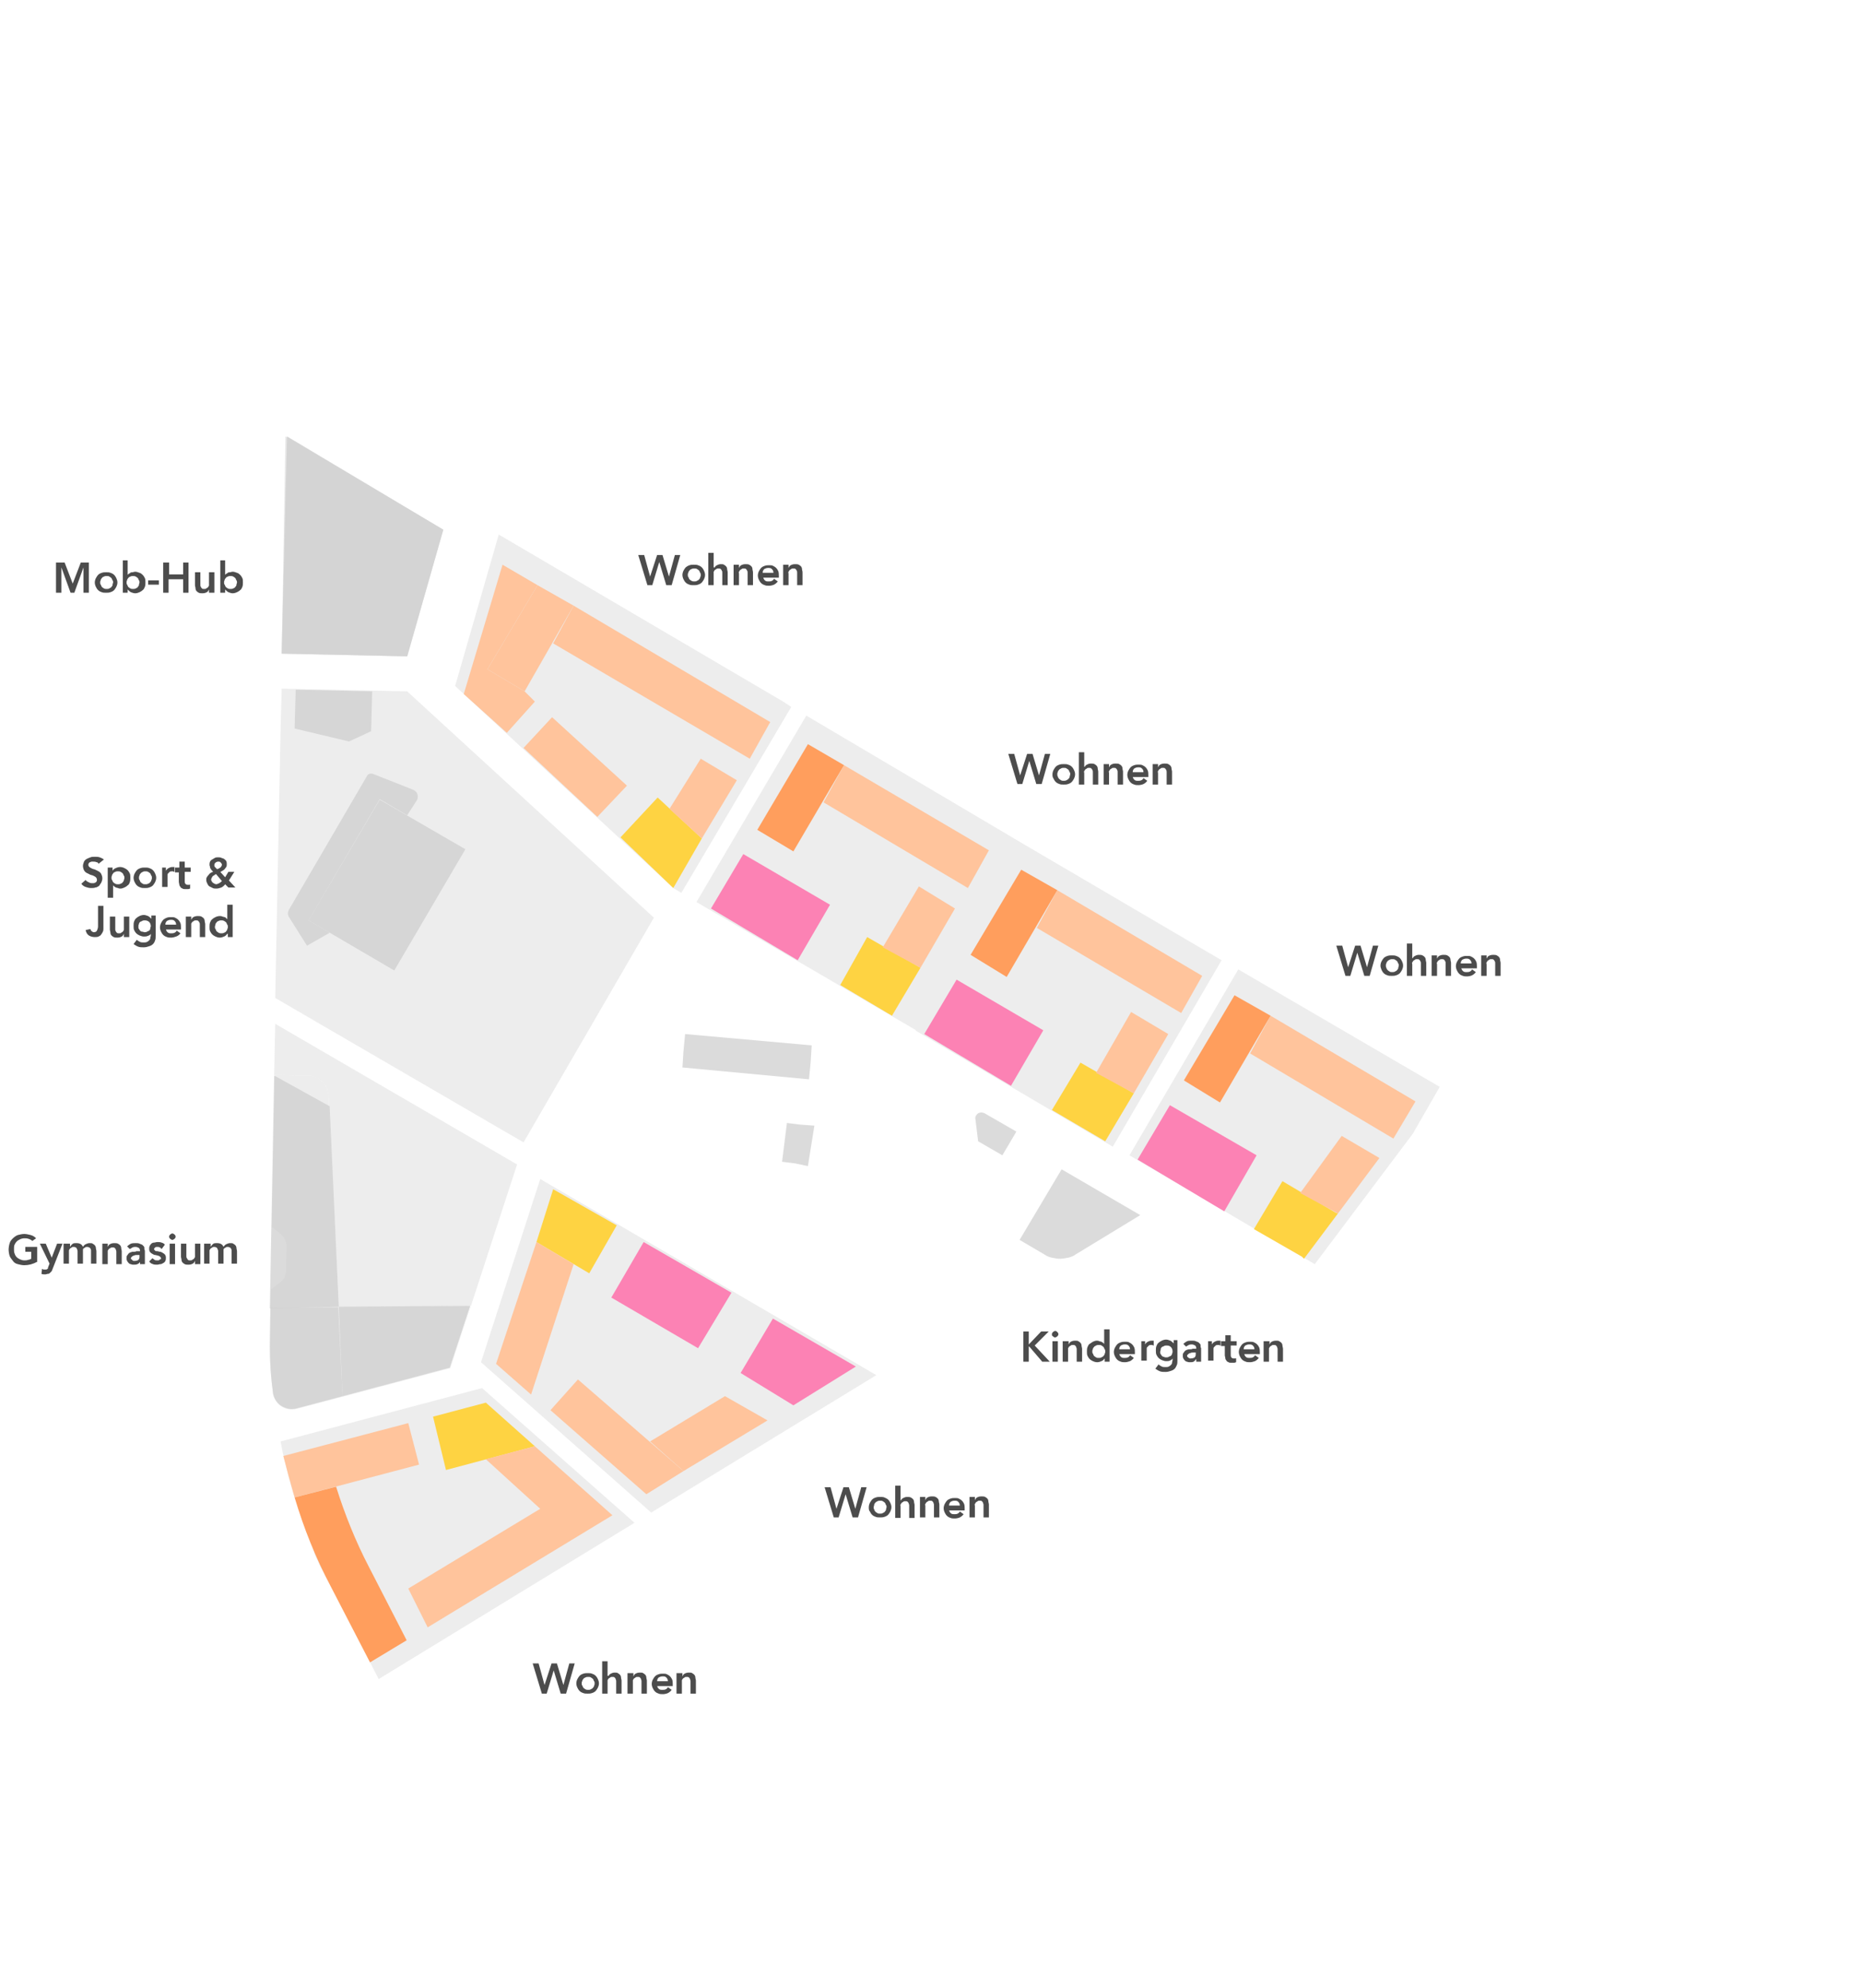 <?xml version="1.0" encoding="UTF-8"?> <!-- Generator: Adobe Illustrator 22.0.1, SVG Export Plug-In . SVG Version: 6.00 Build 0) --> <svg xmlns="http://www.w3.org/2000/svg" xmlns:xlink="http://www.w3.org/1999/xlink" version="1.1" id="D6_Baufelder" x="0px" y="0px" viewBox="0 0 345.7 368.9" xml:space="preserve"> <g> <g> <polyline opacity="0.7" fill-rule="evenodd" clip-rule="evenodd" fill="#E6E6E6" points="244.1,234.6 209.7,214.4 229.9,179.9 267.3,201.7 262.3,210.4 244.1,234.6 "></polyline> <polyline opacity="0.7" fill-rule="evenodd" clip-rule="evenodd" fill="#E6E6E6" points="126.5,165.7 146.9,131.2 145.4,130.2 92.6,99.2 84.5,127.3 125,164.8 126.5,165.7 "></polyline> <polyline opacity="0.7" fill-rule="evenodd" clip-rule="evenodd" fill="#E6E6E6" points="226.8,178.2 206.6,212.8 169.9,191.2 170.1,191.2 129.3,167.4 149.7,132.8 190.3,156.8 226.8,178.2 "></polyline> <polyline opacity="0.7" fill-rule="evenodd" clip-rule="evenodd" fill="#E6E6E6" points="70.3,311.6 117.8,282.6 89.5,257.6 52.1,267.5 52.5,269.6 53,271.6 53.5,273.7 54,275.6 54.7,277.8 55.4,279.7 56.1,282.1 56.9,284.3 57.8,286.4 58.5,288.6 59.5,290.8 60.7,292.9 61.7,294.8 70.3,311.6 "></polyline> <polyline opacity="0.7" fill-rule="evenodd" clip-rule="evenodd" fill="#E6E6E6" points="100.3,218.8 89.3,252.8 120.9,280.7 162.7,255.2 100.3,218.8 "></polyline> <path opacity="0.7" fill-rule="evenodd" clip-rule="evenodd" fill="#E6E6E6" d="M61,203.4l1.9,39.2l24.5-0.3l-3.7,11.5l-0.4,0.1 l0.4-0.1l12.3-37.7L51.1,190l-0.2,9.5l6.1,0.1C59.2,199.6,60.9,201.3,61,203.4"></path> <polyline fill-rule="evenodd" clip-rule="evenodd" fill="#E6E6E6" points="52.3,121.3 75.6,121.8 82.3,98.3 53,81 52.3,121.3 "></polyline> <polyline fill-rule="evenodd" clip-rule="evenodd" fill="#FED342" points="242.1,233.6 241.7,233.2 232.8,228.1 238.1,219.2 247.9,225 248.4,225.2 242.1,233.6 "></polyline> <polyline fill-rule="evenodd" clip-rule="evenodd" fill="#FFC49C" points="156.7,142 183.6,157.8 179.7,164.8 152.9,148.9 156.7,142 "></polyline> <polyline fill-rule="evenodd" clip-rule="evenodd" fill="#FED342" points="161,173.9 170.9,179.6 165.6,188.5 156,182.8 161,173.9 "></polyline> <polyline fill-rule="evenodd" clip-rule="evenodd" fill="#FFC49C" points="170.9,179.6 163.9,175.8 170.6,164.5 177.3,168.6 170.9,179.6 "></polyline> <polyline fill-rule="evenodd" clip-rule="evenodd" fill="#FF9E5D" points="147.3,158 140.6,154 150,138.1 156.7,142 147.3,158 "></polyline> <polyline fill-rule="evenodd" clip-rule="evenodd" fill="#FFC49C" points="196.3,165.2 223.2,181.1 219.3,188 192.5,172.2 196.3,165.2 "></polyline> <polyline fill-rule="evenodd" clip-rule="evenodd" fill="#FED342" points="200.6,197.2 210.5,202.9 205.2,211.8 195.3,206 200.6,197.2 "></polyline> <polyline fill-rule="evenodd" clip-rule="evenodd" fill="#FFC49C" points="210.5,202.9 203.5,199.1 210,187.8 216.9,191.9 210.5,202.9 "></polyline> <polyline fill-rule="evenodd" clip-rule="evenodd" fill="#FF9E5D" points="186.9,181.3 180.2,177.2 189.6,161.4 196.3,165.2 186.9,181.3 "></polyline> <polyline fill-rule="evenodd" clip-rule="evenodd" fill="#FFC49C" points="235.9,188.5 262.8,204.4 258.7,211.3 232.1,195.5 235.9,188.5 "></polyline> <polyline fill-rule="evenodd" clip-rule="evenodd" fill="#FF9E5D" points="226.5,204.6 219.8,200.5 229.2,184.7 235.9,188.5 226.5,204.6 "></polyline> <polyline fill-rule="evenodd" clip-rule="evenodd" fill="#FFC49C" points="106.5,112.4 143,134 139.2,140.8 102.7,119.4 106.5,112.4 "></polyline> <polyline fill-rule="evenodd" clip-rule="evenodd" fill="#FED342" points="122.1,148 130.3,155.6 125,164.8 115.2,155.4 122.1,148 "></polyline> <polyline fill-rule="evenodd" clip-rule="evenodd" fill="#FFC49C" points="130.3,155.6 124.3,150.1 130.1,140.8 136.8,144.8 130.3,155.6 "></polyline> <path fill-rule="evenodd" clip-rule="evenodd" fill="#FFC49C" d="M54.7,277.9L54.7,277.9c-0.4-1.3-0.7-2.6-1.1-3.9l-1-3.8 l23.2-6.1l2,7.7L54.7,277.9"></path> <path fill-rule="evenodd" clip-rule="evenodd" fill="#FF9E5D" d="M62.4,275.9l-7.7,2c1.7,5.7,3.9,11.2,6.7,16.5l7.3,14.1l6.8-4.1 l-7-13.6C66,286,64,281,62.4,275.9"></path> <polyline fill-rule="evenodd" clip-rule="evenodd" fill="#FED342" points="80.4,262.9 82.8,272.8 99.3,268.4 90.2,260.3 80.4,262.9 "></polyline> <polyline fill-rule="evenodd" clip-rule="evenodd" fill="#FFC49C" points="99.3,268.4 113.7,281.2 79.4,302 75.8,294.8 100.3,280 90.2,270.8 99.3,268.4 "></polyline> <polyline fill-rule="evenodd" clip-rule="evenodd" fill="#FED342" points="102.7,220.7 114.5,227.4 109.4,236.3 99.6,230.5 102.7,220.7 "></polyline> <polyline fill-rule="evenodd" clip-rule="evenodd" fill="#FFC49C" points="99.6,230.5 106.5,234.6 98.6,258.8 92.1,253.1 99.6,230.5 "></polyline> <polyline fill-rule="evenodd" clip-rule="evenodd" fill="#FFC49C" points="102.2,261.7 107.3,256 126.9,273 120,277.3 102.2,261.7 "></polyline> <polyline fill-rule="evenodd" clip-rule="evenodd" fill="#FFC49C" points="120.7,267.5 134.6,259.1 142.5,263.6 126.9,273 120.7,267.5 "></polyline> <polyline fill-rule="evenodd" clip-rule="evenodd" fill="#FC82B4" points="143.5,244.7 137.5,254.8 147.3,260.8 158.9,253.6 143.5,244.7 "></polyline> <polyline fill-rule="evenodd" clip-rule="evenodd" fill="#FFC49C" points="86.1,128.8 94.1,136 99.3,130.2 97.4,128.3 90.5,124.2 99.8,108.6 93.3,104.8 86.1,128.8 "></polyline> <polyline fill-rule="evenodd" clip-rule="evenodd" fill="#FFC49C" points="90.5,124.2 99.8,108.6 106.5,112.4 97.4,128.3 90.5,124.2 "></polyline> <polyline opacity="0.7" fill-rule="evenodd" clip-rule="evenodd" fill="#CCCCCC" points="127.2,191.9 126.9,195 126.7,198.1 150.2,200.3 150.5,197.2 150.7,194 127.2,191.9 "></polyline> <polyline opacity="0.7" fill-rule="evenodd" clip-rule="evenodd" fill="#CCCCCC" points="146.1,208.4 145.2,215.6 147.6,215.9 150,216.4 151.2,208.9 148.5,208.7 146.1,208.4 "></polyline> <path opacity="0.7" fill-rule="evenodd" clip-rule="evenodd" fill="#CCCCCC" d="M197.1,217l14.6,8.5l-12,7.3 c-0.4,0.3-0.9,0.5-1.4,0.6c-0.5,0.1-1,0.2-1.5,0.2c-0.5,0-1-0.1-1.5-0.2c-0.5-0.1-1-0.3-1.4-0.6l-4.6-2.7L197.1,217"></path> <path opacity="0.7" fill-rule="evenodd" clip-rule="evenodd" fill="#CCCCCC" d="M181.6,211.8l-0.5-4.1c-0.1-0.4,0.1-0.8,0.5-1.1 c0.4-0.2,0.8-0.2,1.2,0l5.9,3.4l-2.6,4.4L181.6,211.8"></path> <polyline opacity="0.7" fill-rule="evenodd" clip-rule="evenodd" fill="#E6E6E6" points="52.3,121.3 53.3,81 82.3,98.3 75.6,121.8 52.3,121.3 "></polyline> <polyline fill-rule="evenodd" clip-rule="evenodd" fill="#FFC49C" points="241.4,221.4 249.1,210.8 256.1,214.9 248.4,225.2 241.4,221.4 "></polyline> <polyline fill-rule="evenodd" clip-rule="evenodd" fill="#FC82B4" points="132,168.6 148.1,178.2 154.1,167.9 138,158.5 132,168.6 "></polyline> <polyline fill-rule="evenodd" clip-rule="evenodd" fill="#FC82B4" points="171.6,191.9 187.7,201.5 193.7,191.2 177.6,181.8 171.6,191.9 "></polyline> <polyline fill-rule="evenodd" clip-rule="evenodd" fill="#FC82B4" points="211.2,215.2 227.3,224.8 233.3,214.4 217.2,205.1 211.2,215.2 "></polyline> <polyline fill-rule="evenodd" clip-rule="evenodd" fill="#FFC49C" points="97.2,138.8 110.9,151.6 116.4,145.8 102.5,133.1 97.2,138.8 "></polyline> <polyline fill-rule="evenodd" clip-rule="evenodd" fill="#FC82B4" points="113.5,240.8 129.6,250.2 135.8,239.9 119.5,230.5 113.5,240.8 "></polyline> <path opacity="0.7" fill-rule="evenodd" clip-rule="evenodd" fill="#E6E6E6" d="M87.3,242.4l-3.7,11.5l-20,5.3l-8.3,2.2 c-1,0.3-2,0.2-2.9-0.3c-0.9-0.5-1.5-1.4-1.7-2.4c-0.4-2.9-0.6-5.8-0.6-8.7l0.1-7.2l0.1-3.5l1.7-1.3c0.7-0.5,1.1-1.3,1.1-2.2 l0.1-4.5c0-0.9-0.4-1.7-1.1-2.3l-1.6-1.3l0.5-28.2l6.1,0.1c2.1,0,3.8,1.7,3.9,3.8l1.9,39.2L87.3,242.4"></path> <polyline opacity="0.7" fill-rule="evenodd" clip-rule="evenodd" fill="#E6E6E6" points="97.2,212 51.1,185.2 52.1,135 52.3,127.8 75.6,128.3 121.4,170.3 97.2,212 "></polyline> <polyline opacity="0.7" fill-rule="evenodd" clip-rule="evenodd" fill="#CCCCCC" points="53.3,81 52.3,121.3 75.6,121.8 82.3,98.3 53.3,81 "></polyline> <polyline opacity="0.7" fill-rule="evenodd" clip-rule="evenodd" fill="#CCCCCC" points="70.5,148.4 86.4,157.6 73.2,180.1 57.3,170.8 70.5,148.4 "></polyline> <polyline opacity="0.7" fill-rule="evenodd" clip-rule="evenodd" fill="#CCCCCC" points="50.9,199.6 50.1,242.8 62.9,242.5 61.2,205.3 50.9,199.6 "></polyline> <polyline opacity="0.7" fill-rule="evenodd" clip-rule="evenodd" fill="#CCCCCC" points="87.3,242.3 62.9,242.5 63.6,259.1 83.5,253.8 87.3,242.3 "></polyline> <path opacity="0.7" fill-rule="evenodd" clip-rule="evenodd" fill="#CCCCCC" d="M63.6,259.1l-0.8-16.5l-12.6,0.1l-0.1,7.2 c0,2.9,0.2,5.8,0.6,8.7c0.2,1,0.8,1.9,1.7,2.4c0.9,0.5,1.9,0.6,2.9,0.3L63.6,259.1"></path> <polyline opacity="0.7" fill-rule="evenodd" clip-rule="evenodd" fill="#CCCCCC" points="64.8,137.6 68.9,135.7 69.1,128.3 54.9,128 54.7,135.2 64.8,137.6 "></polyline> <path opacity="0.7" fill-rule="evenodd" clip-rule="evenodd" fill="#CCCCCC" d="M57.3,170.8l13.2-22.5l5.1,3l1.8-2.8 c0.2-0.3,0.2-0.7,0.1-1.1c-0.1-0.4-0.4-0.6-0.7-0.8l-7.6-3c-0.4-0.1-0.8,0-1,0.3l-14.6,25c-0.2,0.4-0.2,0.8,0,1.2l3.4,5.4l4.2-2.4 L57.3,170.8"></path> <g> <path fill="#4C4C4C" d="M118.5,103h1.1l1.1,4h0l1.3-4h1l1.2,4h0l1.1-4h1l-1.6,5.6h-1l-1.3-4.3h0l-1.3,4.3h-0.9L118.5,103z"></path> <path fill="#4C4C4C" d="M126.7,106.7c0-0.3,0.1-0.6,0.2-0.8c0.1-0.2,0.3-0.5,0.4-0.6s0.4-0.3,0.7-0.4c0.3-0.1,0.5-0.1,0.8-0.1 s0.6,0,0.8,0.1c0.3,0.1,0.5,0.2,0.7,0.4s0.3,0.4,0.4,0.6c0.1,0.2,0.2,0.5,0.2,0.8c0,0.3-0.1,0.6-0.2,0.8s-0.3,0.5-0.4,0.6 c-0.2,0.2-0.4,0.3-0.7,0.4c-0.3,0.1-0.5,0.1-0.8,0.1s-0.6,0-0.8-0.1c-0.3-0.1-0.5-0.2-0.7-0.4c-0.2-0.2-0.3-0.4-0.4-0.6 S126.7,107,126.7,106.7z M127.7,106.7c0,0.1,0,0.3,0.1,0.4c0.1,0.1,0.1,0.3,0.2,0.4c0.1,0.1,0.2,0.2,0.4,0.3s0.3,0.1,0.5,0.1 s0.3,0,0.5-0.1c0.1-0.1,0.3-0.1,0.4-0.3c0.1-0.1,0.2-0.2,0.2-0.4c0.1-0.1,0.1-0.3,0.1-0.4c0-0.1,0-0.3-0.1-0.4 c-0.1-0.1-0.1-0.3-0.2-0.4c-0.1-0.1-0.2-0.2-0.4-0.3c-0.1-0.1-0.3-0.1-0.5-0.1s-0.3,0-0.5,0.1s-0.3,0.1-0.4,0.3 c-0.1,0.1-0.2,0.2-0.2,0.4C127.7,106.4,127.7,106.5,127.7,106.7z"></path> <path fill="#4C4C4C" d="M132.7,105.3L132.7,105.3c0.1-0.2,0.2-0.3,0.4-0.4c0.2-0.1,0.4-0.2,0.7-0.2c0.3,0,0.5,0,0.6,0.1 c0.2,0.1,0.3,0.2,0.4,0.3c0.1,0.1,0.2,0.3,0.2,0.5c0,0.2,0.1,0.4,0.1,0.6v2.4h-1v-1.9c0-0.1,0-0.2,0-0.4s0-0.3-0.1-0.4 c0-0.1-0.1-0.2-0.2-0.3s-0.2-0.1-0.4-0.1c-0.2,0-0.3,0-0.4,0.1s-0.2,0.1-0.3,0.2s-0.1,0.2-0.2,0.3c0,0.1,0,0.2,0,0.4v2.1h-1v-6h1 V105.3z"></path> <path fill="#4C4C4C" d="M136.3,104.8h0.9v0.6h0c0.1-0.2,0.2-0.4,0.4-0.5c0.2-0.1,0.4-0.2,0.8-0.2c0.3,0,0.5,0,0.7,0.1 c0.2,0.1,0.3,0.2,0.4,0.3c0.1,0.1,0.2,0.3,0.2,0.5c0,0.2,0.1,0.4,0.1,0.6v2.4h-1v-1.9c0-0.1,0-0.2,0-0.4s0-0.3-0.1-0.4 c0-0.1-0.1-0.2-0.2-0.3s-0.2-0.1-0.4-0.1c-0.2,0-0.3,0-0.4,0.1c-0.1,0.1-0.2,0.1-0.3,0.2c-0.1,0.1-0.1,0.2-0.2,0.3s0,0.2,0,0.4 v2.1h-1V104.8z"></path> <path fill="#4C4C4C" d="M141.7,107c0,0.3,0.1,0.5,0.3,0.7c0.2,0.2,0.4,0.2,0.7,0.2c0.2,0,0.4,0,0.6-0.1c0.2-0.1,0.3-0.2,0.4-0.4 l0.7,0.5c-0.2,0.3-0.5,0.5-0.7,0.6s-0.6,0.2-0.9,0.2c-0.3,0-0.6,0-0.8-0.1c-0.3-0.1-0.5-0.2-0.7-0.4c-0.2-0.2-0.3-0.4-0.4-0.6 c-0.1-0.2-0.2-0.5-0.2-0.8c0-0.3,0.1-0.6,0.2-0.8c0.1-0.2,0.3-0.5,0.4-0.6c0.2-0.2,0.4-0.3,0.7-0.4c0.3-0.1,0.5-0.1,0.8-0.1 c0.3,0,0.5,0,0.7,0.1c0.2,0.1,0.4,0.2,0.6,0.4c0.2,0.2,0.3,0.4,0.4,0.6c0.1,0.3,0.1,0.6,0.1,0.9v0.3H141.7z M143.6,106.3 c0-0.3-0.1-0.5-0.3-0.7s-0.4-0.2-0.7-0.2c-0.3,0-0.5,0.1-0.7,0.2c-0.2,0.2-0.3,0.4-0.3,0.7H143.6z"></path> <path fill="#4C4C4C" d="M145.5,104.8h0.9v0.6h0c0.1-0.2,0.2-0.4,0.4-0.5c0.2-0.1,0.4-0.2,0.8-0.2c0.3,0,0.5,0,0.7,0.1 c0.2,0.1,0.3,0.2,0.4,0.3c0.1,0.1,0.2,0.3,0.2,0.5c0,0.2,0.1,0.4,0.1,0.6v2.4h-1v-1.9c0-0.1,0-0.2,0-0.4s0-0.3-0.1-0.4 c0-0.1-0.1-0.2-0.2-0.3s-0.2-0.1-0.4-0.1c-0.2,0-0.3,0-0.4,0.1c-0.1,0.1-0.2,0.1-0.3,0.2c-0.1,0.1-0.1,0.2-0.2,0.3s0,0.2,0,0.4 v2.1h-1V104.8z"></path> </g> <g> </g> <g> <path fill="#4C4C4C" d="M187.2,139.9h1.1l1.1,4h0l1.3-4h1l1.2,4h0l1.1-4h1l-1.6,5.6h-1l-1.3-4.3h0l-1.3,4.3h-0.9L187.2,139.9z"></path> <path fill="#4C4C4C" d="M195.4,143.7c0-0.3,0.1-0.6,0.2-0.8c0.1-0.2,0.3-0.5,0.4-0.6c0.2-0.2,0.4-0.3,0.7-0.4 c0.3-0.1,0.5-0.1,0.8-0.1s0.6,0,0.8,0.1c0.3,0.1,0.5,0.2,0.7,0.4c0.2,0.2,0.3,0.4,0.4,0.6c0.1,0.2,0.2,0.5,0.2,0.8 c0,0.3-0.1,0.6-0.2,0.8c-0.1,0.2-0.3,0.5-0.4,0.6c-0.2,0.2-0.4,0.3-0.7,0.4c-0.3,0.1-0.5,0.1-0.8,0.1s-0.6,0-0.8-0.1 c-0.3-0.1-0.5-0.2-0.7-0.4c-0.2-0.2-0.3-0.4-0.4-0.6C195.4,144.2,195.4,144,195.4,143.7z M196.3,143.7c0,0.1,0,0.3,0.1,0.4 c0,0.1,0.1,0.3,0.2,0.4c0.1,0.1,0.2,0.2,0.4,0.3c0.1,0.1,0.3,0.1,0.5,0.1c0.2,0,0.3,0,0.5-0.1c0.1-0.1,0.3-0.1,0.4-0.3 c0.1-0.1,0.2-0.2,0.2-0.4c0-0.1,0.1-0.3,0.1-0.4c0-0.1,0-0.3-0.1-0.4c-0.1-0.1-0.1-0.3-0.2-0.4c-0.1-0.1-0.2-0.2-0.4-0.3 c-0.1-0.1-0.3-0.1-0.5-0.1c-0.2,0-0.3,0-0.5,0.1c-0.1,0.1-0.3,0.1-0.4,0.3c-0.1,0.1-0.2,0.2-0.2,0.4 C196.3,143.4,196.3,143.5,196.3,143.7z"></path> <path fill="#4C4C4C" d="M201.4,142.3L201.4,142.3c0.1-0.2,0.2-0.3,0.4-0.4s0.4-0.2,0.7-0.2c0.3,0,0.5,0,0.7,0.1 c0.2,0.1,0.3,0.2,0.4,0.3c0.1,0.1,0.2,0.3,0.2,0.5c0,0.2,0.1,0.4,0.1,0.6v2.4h-1v-1.9c0-0.1,0-0.2,0-0.4s0-0.3-0.1-0.4 c0-0.1-0.1-0.2-0.2-0.3s-0.2-0.1-0.4-0.1c-0.2,0-0.3,0-0.4,0.1c-0.1,0.1-0.2,0.1-0.3,0.2c-0.1,0.1-0.1,0.2-0.2,0.3s0,0.2,0,0.4 v2.1h-1v-6h1V142.3z"></path> <path fill="#4C4C4C" d="M205,141.8h0.9v0.6h0c0.1-0.2,0.2-0.4,0.4-0.5c0.2-0.1,0.4-0.2,0.8-0.2c0.3,0,0.5,0,0.7,0.1 c0.2,0.1,0.3,0.2,0.4,0.3c0.1,0.1,0.2,0.3,0.2,0.5c0,0.2,0.1,0.4,0.1,0.6v2.4h-1v-1.9c0-0.1,0-0.2,0-0.4s0-0.3-0.1-0.4 c0-0.1-0.1-0.2-0.2-0.3s-0.2-0.1-0.4-0.1c-0.2,0-0.3,0-0.4,0.1c-0.1,0.1-0.2,0.1-0.3,0.2c-0.1,0.1-0.1,0.2-0.2,0.3s0,0.2,0,0.4 v2.1h-1V141.8z"></path> <path fill="#4C4C4C" d="M210.3,144c0,0.3,0.1,0.5,0.3,0.7c0.2,0.2,0.4,0.2,0.7,0.2c0.2,0,0.4,0,0.6-0.1c0.2-0.1,0.3-0.2,0.4-0.4 l0.7,0.5c-0.2,0.3-0.5,0.5-0.7,0.6s-0.6,0.2-0.9,0.2c-0.3,0-0.6,0-0.8-0.1c-0.3-0.1-0.5-0.2-0.7-0.4c-0.2-0.2-0.3-0.4-0.4-0.6 c-0.1-0.2-0.2-0.5-0.2-0.8c0-0.3,0.1-0.6,0.2-0.8c0.1-0.2,0.3-0.5,0.4-0.6c0.2-0.2,0.4-0.3,0.7-0.4c0.3-0.1,0.5-0.1,0.8-0.1 c0.3,0,0.5,0,0.7,0.1c0.2,0.1,0.4,0.2,0.6,0.4c0.2,0.2,0.3,0.4,0.4,0.6c0.1,0.3,0.1,0.6,0.1,0.9v0.3H210.3z M212.3,143.3 c0-0.3-0.1-0.5-0.3-0.7s-0.4-0.2-0.7-0.2c-0.3,0-0.5,0.1-0.7,0.2c-0.2,0.2-0.3,0.4-0.3,0.7H212.3z"></path> <path fill="#4C4C4C" d="M214.1,141.8h0.9v0.6h0c0.1-0.2,0.2-0.4,0.4-0.5c0.2-0.1,0.4-0.2,0.8-0.2c0.3,0,0.5,0,0.7,0.1 c0.2,0.1,0.3,0.2,0.4,0.3c0.1,0.1,0.2,0.3,0.2,0.5c0,0.2,0.1,0.4,0.1,0.6v2.4h-1v-1.9c0-0.1,0-0.2,0-0.4s0-0.3-0.1-0.4 c0-0.1-0.1-0.2-0.2-0.3s-0.2-0.1-0.4-0.1c-0.2,0-0.3,0-0.4,0.1c-0.1,0.1-0.2,0.1-0.3,0.2c-0.1,0.1-0.1,0.2-0.2,0.3s0,0.2,0,0.4 v2.1h-1V141.8z"></path> </g> <g> </g> <g> <path fill="#4C4C4C" d="M248.1,175.5h1.1l1.1,4h0l1.3-4h1l1.2,4h0l1.1-4h1l-1.6,5.6h-1l-1.3-4.3h0l-1.3,4.3h-0.9L248.1,175.5z"></path> <path fill="#4C4C4C" d="M256.3,179.2c0-0.3,0.1-0.6,0.2-0.8c0.1-0.2,0.3-0.5,0.4-0.6c0.2-0.2,0.4-0.3,0.7-0.4 c0.3-0.1,0.5-0.1,0.8-0.1s0.6,0,0.8,0.1c0.3,0.1,0.5,0.2,0.7,0.4c0.2,0.2,0.3,0.4,0.4,0.6c0.1,0.2,0.2,0.5,0.2,0.8 c0,0.3-0.1,0.6-0.2,0.8c-0.1,0.2-0.3,0.5-0.4,0.6c-0.2,0.2-0.4,0.3-0.7,0.4c-0.3,0.1-0.5,0.1-0.8,0.1s-0.6,0-0.8-0.1 c-0.3-0.1-0.5-0.2-0.7-0.4c-0.2-0.2-0.3-0.4-0.4-0.6C256.4,179.7,256.3,179.5,256.3,179.2z M257.3,179.2c0,0.1,0,0.3,0.1,0.4 c0,0.1,0.1,0.3,0.2,0.4c0.1,0.1,0.2,0.2,0.4,0.3c0.1,0.1,0.3,0.1,0.5,0.1c0.2,0,0.3,0,0.5-0.1c0.1-0.1,0.3-0.1,0.4-0.3 c0.1-0.1,0.2-0.2,0.2-0.4c0-0.1,0.1-0.3,0.1-0.4c0-0.1,0-0.3-0.1-0.4c-0.1-0.1-0.1-0.3-0.2-0.4c-0.1-0.1-0.2-0.2-0.4-0.3 c-0.1-0.1-0.3-0.1-0.5-0.1c-0.2,0-0.3,0-0.5,0.1c-0.1,0.1-0.3,0.1-0.4,0.3c-0.1,0.1-0.2,0.2-0.2,0.4 C257.3,178.9,257.3,179,257.3,179.2z"></path> <path fill="#4C4C4C" d="M262.3,177.8L262.3,177.8c0.1-0.2,0.2-0.3,0.4-0.4s0.4-0.2,0.7-0.2c0.3,0,0.5,0,0.7,0.1 c0.2,0.1,0.3,0.2,0.4,0.3c0.1,0.1,0.2,0.3,0.2,0.5c0,0.2,0.1,0.4,0.1,0.6v2.4h-1v-1.9c0-0.1,0-0.2,0-0.4s0-0.3-0.1-0.4 c0-0.1-0.1-0.2-0.2-0.3s-0.2-0.1-0.4-0.1c-0.2,0-0.3,0-0.4,0.1c-0.1,0.1-0.2,0.1-0.3,0.2c-0.1,0.1-0.1,0.2-0.2,0.3s0,0.2,0,0.4 v2.1h-1v-6h1V177.8z"></path> <path fill="#4C4C4C" d="M265.9,177.3h0.9v0.6h0c0.1-0.2,0.2-0.4,0.4-0.5c0.2-0.1,0.4-0.2,0.8-0.2c0.3,0,0.5,0,0.7,0.1 c0.2,0.1,0.3,0.2,0.4,0.3c0.1,0.1,0.2,0.3,0.2,0.5c0,0.2,0.1,0.4,0.1,0.6v2.4h-1v-1.9c0-0.1,0-0.2,0-0.4s0-0.3-0.1-0.4 c0-0.1-0.1-0.2-0.2-0.3s-0.2-0.1-0.4-0.1c-0.2,0-0.3,0-0.4,0.1c-0.1,0.1-0.2,0.1-0.3,0.2c-0.1,0.1-0.1,0.2-0.2,0.3s0,0.2,0,0.4 v2.1h-1V177.3z"></path> <path fill="#4C4C4C" d="M271.3,179.5c0,0.3,0.1,0.5,0.3,0.7c0.2,0.2,0.4,0.2,0.7,0.2c0.2,0,0.4,0,0.6-0.1 c0.2-0.1,0.3-0.2,0.4-0.4l0.7,0.5c-0.2,0.3-0.5,0.5-0.7,0.6s-0.6,0.2-0.9,0.2c-0.3,0-0.6,0-0.8-0.1c-0.3-0.1-0.5-0.2-0.7-0.4 c-0.2-0.2-0.3-0.4-0.4-0.6c-0.1-0.2-0.2-0.5-0.2-0.8c0-0.3,0.1-0.6,0.2-0.8c0.1-0.2,0.3-0.5,0.4-0.6c0.2-0.2,0.4-0.3,0.7-0.4 c0.3-0.1,0.5-0.1,0.8-0.1c0.3,0,0.5,0,0.7,0.1c0.2,0.1,0.4,0.2,0.6,0.4c0.2,0.2,0.3,0.4,0.4,0.6c0.1,0.3,0.1,0.6,0.1,0.9v0.3 H271.3z M273.2,178.8c0-0.3-0.1-0.5-0.3-0.7s-0.4-0.2-0.7-0.2c-0.3,0-0.5,0.1-0.7,0.2c-0.2,0.2-0.3,0.4-0.3,0.7H273.2z"></path> <path fill="#4C4C4C" d="M275.1,177.3h0.9v0.6h0c0.1-0.2,0.2-0.4,0.4-0.5c0.2-0.1,0.4-0.2,0.8-0.2c0.3,0,0.5,0,0.7,0.1 c0.2,0.1,0.3,0.2,0.4,0.3c0.1,0.1,0.2,0.3,0.2,0.5c0,0.2,0.1,0.4,0.1,0.6v2.4h-1v-1.9c0-0.1,0-0.2,0-0.4s0-0.3-0.1-0.4 c0-0.1-0.1-0.2-0.2-0.3s-0.2-0.1-0.4-0.1c-0.2,0-0.3,0-0.4,0.1c-0.1,0.1-0.2,0.1-0.3,0.2c-0.1,0.1-0.1,0.2-0.2,0.3s0,0.2,0,0.4 v2.1h-1V177.3z"></path> </g> <g> </g> <g> <path fill="#4C4C4C" d="M153.1,276h1.1l1.1,4h0l1.3-4h1l1.2,4h0l1.1-4h1l-1.6,5.6h-1l-1.3-4.3h0l-1.3,4.3h-0.9L153.1,276z"></path> <path fill="#4C4C4C" d="M161.3,279.7c0-0.3,0.1-0.6,0.2-0.8c0.1-0.2,0.3-0.5,0.4-0.6c0.2-0.2,0.4-0.3,0.7-0.4 c0.3-0.1,0.5-0.1,0.8-0.1s0.6,0,0.8,0.1s0.5,0.2,0.7,0.4c0.2,0.2,0.3,0.4,0.4,0.6c0.1,0.2,0.2,0.5,0.2,0.8c0,0.3-0.1,0.6-0.2,0.8 c-0.1,0.2-0.3,0.5-0.4,0.6c-0.2,0.2-0.4,0.3-0.7,0.4c-0.3,0.1-0.5,0.1-0.8,0.1s-0.6,0-0.8-0.1c-0.3-0.1-0.5-0.2-0.7-0.4 c-0.2-0.2-0.3-0.4-0.4-0.6C161.3,280.3,161.3,280,161.3,279.7z M162.2,279.7c0,0.1,0,0.3,0.1,0.4c0,0.1,0.1,0.3,0.2,0.4 c0.1,0.1,0.2,0.2,0.4,0.3c0.1,0.1,0.3,0.1,0.5,0.1c0.2,0,0.3,0,0.5-0.1c0.1-0.1,0.3-0.1,0.4-0.3c0.1-0.1,0.2-0.2,0.2-0.4 c0-0.1,0.1-0.3,0.1-0.4c0-0.1,0-0.3-0.1-0.4c-0.1-0.1-0.1-0.3-0.2-0.4c-0.1-0.1-0.2-0.2-0.4-0.3c-0.1-0.1-0.3-0.1-0.5-0.1 c-0.2,0-0.3,0-0.5,0.1c-0.1,0.1-0.3,0.1-0.4,0.3c-0.1,0.1-0.2,0.2-0.2,0.4C162.3,279.4,162.2,279.6,162.2,279.7z"></path> <path fill="#4C4C4C" d="M167.3,278.4L167.3,278.4c0.1-0.2,0.2-0.3,0.4-0.4c0.2-0.1,0.4-0.2,0.7-0.2c0.3,0,0.5,0,0.7,0.1 c0.2,0.1,0.3,0.2,0.4,0.3c0.1,0.1,0.2,0.3,0.2,0.5s0.1,0.4,0.1,0.6v2.4h-1v-1.9c0-0.1,0-0.2,0-0.4c0-0.1,0-0.2-0.1-0.4 c0-0.1-0.1-0.2-0.2-0.3c-0.1-0.1-0.2-0.1-0.4-0.1c-0.2,0-0.3,0-0.4,0.1c-0.1,0.1-0.2,0.1-0.3,0.2c-0.1,0.1-0.1,0.2-0.2,0.3 s0,0.2,0,0.4v2.1h-1v-6h1V278.4z"></path> <path fill="#4C4C4C" d="M170.9,277.8h0.9v0.6h0c0.1-0.2,0.2-0.4,0.4-0.5c0.2-0.1,0.4-0.2,0.8-0.2c0.3,0,0.5,0,0.7,0.1 c0.2,0.1,0.3,0.2,0.4,0.3c0.1,0.1,0.2,0.3,0.2,0.5s0.1,0.4,0.1,0.6v2.4h-1v-1.9c0-0.1,0-0.2,0-0.4c0-0.1,0-0.2-0.1-0.4 c0-0.1-0.1-0.2-0.2-0.3c-0.1-0.1-0.2-0.1-0.4-0.1c-0.2,0-0.3,0-0.4,0.1c-0.1,0.1-0.2,0.1-0.3,0.2c-0.1,0.1-0.1,0.2-0.2,0.3 s0,0.2,0,0.4v2.1h-1V277.8z"></path> <path fill="#4C4C4C" d="M176.2,280.1c0,0.3,0.1,0.5,0.3,0.7c0.2,0.2,0.4,0.2,0.7,0.2c0.2,0,0.4,0,0.6-0.1 c0.2-0.1,0.3-0.2,0.4-0.4l0.7,0.5c-0.2,0.3-0.5,0.5-0.7,0.6s-0.6,0.2-0.9,0.2c-0.3,0-0.6,0-0.8-0.1c-0.3-0.1-0.5-0.2-0.7-0.4 c-0.2-0.2-0.3-0.4-0.4-0.6c-0.1-0.2-0.2-0.5-0.2-0.8c0-0.3,0.1-0.6,0.2-0.8c0.1-0.2,0.3-0.5,0.4-0.6c0.2-0.2,0.4-0.3,0.7-0.4 c0.3-0.1,0.5-0.1,0.8-0.1c0.3,0,0.5,0,0.7,0.1c0.2,0.1,0.4,0.2,0.6,0.4c0.2,0.2,0.3,0.4,0.4,0.6c0.1,0.3,0.1,0.6,0.1,0.9v0.3 H176.2z M178.2,279.4c0-0.3-0.1-0.5-0.3-0.7s-0.4-0.2-0.7-0.2c-0.3,0-0.5,0.1-0.7,0.2c-0.2,0.2-0.3,0.4-0.3,0.7H178.2z"></path> <path fill="#4C4C4C" d="M180.1,277.8h0.9v0.6h0c0.1-0.2,0.2-0.4,0.4-0.5c0.2-0.1,0.4-0.2,0.8-0.2c0.3,0,0.5,0,0.7,0.1 c0.2,0.1,0.3,0.2,0.4,0.3c0.1,0.1,0.2,0.3,0.2,0.5s0.1,0.4,0.1,0.6v2.4h-1v-1.9c0-0.1,0-0.2,0-0.4c0-0.1,0-0.2-0.1-0.4 c0-0.1-0.1-0.2-0.2-0.3c-0.1-0.1-0.2-0.1-0.4-0.1c-0.2,0-0.3,0-0.4,0.1c-0.1,0.1-0.2,0.1-0.3,0.2c-0.1,0.1-0.1,0.2-0.2,0.3 s0,0.2,0,0.4v2.1h-1V277.8z"></path> </g> <g> </g> <g> <path fill="#4C4C4C" d="M98.9,308.7h1.1l1.1,4h0l1.3-4h1l1.2,4h0l1.1-4h1l-1.6,5.6h-1l-1.3-4.3h0l-1.3,4.3h-0.9L98.9,308.7z"></path> <path fill="#4C4C4C" d="M107,312.4c0-0.3,0.1-0.6,0.2-0.8c0.1-0.2,0.3-0.5,0.4-0.6c0.2-0.2,0.4-0.3,0.7-0.4 c0.3-0.1,0.5-0.1,0.8-0.1s0.6,0,0.8,0.1c0.3,0.1,0.5,0.2,0.7,0.4c0.2,0.2,0.3,0.4,0.4,0.6c0.1,0.2,0.2,0.5,0.2,0.8 c0,0.3-0.1,0.6-0.2,0.8s-0.3,0.5-0.4,0.6c-0.2,0.2-0.4,0.3-0.7,0.4c-0.3,0.1-0.5,0.1-0.8,0.1s-0.6,0-0.8-0.1 c-0.3-0.1-0.5-0.2-0.7-0.4c-0.2-0.2-0.3-0.4-0.4-0.6S107,312.7,107,312.4z M108,312.4c0,0.1,0,0.3,0.1,0.4 c0.1,0.1,0.1,0.3,0.2,0.4c0.1,0.1,0.2,0.2,0.4,0.3s0.3,0.1,0.5,0.1s0.3,0,0.5-0.1c0.1-0.1,0.3-0.1,0.4-0.3 c0.1-0.1,0.2-0.2,0.2-0.4c0.1-0.1,0.1-0.3,0.1-0.4c0-0.1,0-0.3-0.1-0.4c-0.1-0.1-0.1-0.3-0.2-0.4c-0.1-0.1-0.2-0.2-0.4-0.3 c-0.1-0.1-0.3-0.1-0.5-0.1s-0.3,0-0.5,0.1s-0.3,0.1-0.4,0.3c-0.1,0.1-0.2,0.2-0.2,0.4C108,312.1,108,312.2,108,312.4z"></path> <path fill="#4C4C4C" d="M113,311L113,311c0.1-0.2,0.2-0.3,0.4-0.4c0.2-0.1,0.4-0.2,0.7-0.2c0.3,0,0.5,0,0.6,0.1 c0.2,0.1,0.3,0.2,0.4,0.3c0.1,0.1,0.2,0.3,0.2,0.5s0.1,0.4,0.1,0.6v2.4h-1v-1.9c0-0.1,0-0.2,0-0.4c0-0.1,0-0.2-0.1-0.4 c0-0.1-0.1-0.2-0.2-0.3c-0.1-0.1-0.2-0.1-0.4-0.1c-0.2,0-0.3,0-0.4,0.1s-0.2,0.1-0.3,0.2s-0.1,0.2-0.2,0.3c0,0.1,0,0.2,0,0.4v2.1 h-1v-6h1V311z"></path> <path fill="#4C4C4C" d="M116.7,310.5h0.9v0.6h0c0.1-0.2,0.2-0.4,0.4-0.5c0.2-0.1,0.4-0.2,0.8-0.2c0.3,0,0.5,0,0.6,0.1 c0.2,0.1,0.3,0.2,0.4,0.3c0.1,0.1,0.2,0.3,0.2,0.5s0.1,0.4,0.1,0.6v2.4h-1v-1.9c0-0.1,0-0.2,0-0.4c0-0.1,0-0.2-0.1-0.4 c0-0.1-0.1-0.2-0.2-0.3c-0.1-0.1-0.2-0.1-0.4-0.1c-0.2,0-0.3,0-0.4,0.1s-0.2,0.1-0.3,0.2s-0.1,0.2-0.2,0.3c0,0.1,0,0.2,0,0.4v2.1 h-1V310.5z"></path> <path fill="#4C4C4C" d="M122,312.7c0,0.3,0.1,0.5,0.3,0.7c0.2,0.2,0.4,0.2,0.7,0.2c0.2,0,0.4,0,0.6-0.1s0.3-0.2,0.4-0.4l0.7,0.5 c-0.2,0.3-0.5,0.5-0.7,0.6s-0.6,0.2-0.9,0.2c-0.3,0-0.6,0-0.8-0.1c-0.3-0.1-0.5-0.2-0.7-0.4c-0.2-0.2-0.3-0.4-0.4-0.6 s-0.2-0.5-0.2-0.8c0-0.3,0.1-0.6,0.2-0.8c0.1-0.2,0.3-0.5,0.4-0.6c0.2-0.2,0.4-0.3,0.7-0.4c0.3-0.1,0.5-0.1,0.8-0.1 c0.3,0,0.5,0,0.7,0.1c0.2,0.1,0.4,0.2,0.6,0.4c0.2,0.2,0.3,0.4,0.4,0.6c0.1,0.3,0.1,0.6,0.1,0.9v0.3H122z M124,312 c0-0.3-0.1-0.5-0.3-0.7c-0.2-0.2-0.4-0.2-0.7-0.2c-0.3,0-0.5,0.1-0.7,0.2c-0.2,0.2-0.3,0.4-0.3,0.7H124z"></path> <path fill="#4C4C4C" d="M125.8,310.5h0.9v0.6h0c0.1-0.2,0.2-0.4,0.4-0.5c0.2-0.1,0.4-0.2,0.8-0.2c0.3,0,0.5,0,0.6,0.1 c0.2,0.1,0.3,0.2,0.4,0.3c0.1,0.1,0.2,0.3,0.2,0.5s0.1,0.4,0.1,0.6v2.4h-1v-1.9c0-0.1,0-0.2,0-0.4c0-0.1,0-0.2-0.1-0.4 c0-0.1-0.1-0.2-0.2-0.3c-0.1-0.1-0.2-0.1-0.4-0.1c-0.2,0-0.3,0-0.4,0.1s-0.2,0.1-0.3,0.2s-0.1,0.2-0.2,0.3c0,0.1,0,0.2,0,0.4v2.1 h-1V310.5z"></path> </g> <g> </g> <g> <path fill="#4C4C4C" d="M10.5,104.4H12l1.5,3.9l1.5-3.9h1.5v5.6h-1v-4.7h0l-1.7,4.7h-0.7l-1.7-4.7h0v4.7h-1V104.4z"></path> <path fill="#4C4C4C" d="M17.6,108.1c0-0.3,0.1-0.6,0.2-0.8c0.1-0.2,0.3-0.5,0.4-0.6c0.2-0.2,0.4-0.3,0.7-0.4 c0.3-0.1,0.5-0.1,0.8-0.1s0.6,0,0.8,0.1c0.3,0.1,0.5,0.2,0.7,0.4c0.2,0.2,0.3,0.4,0.4,0.6c0.1,0.2,0.2,0.5,0.2,0.8 c0,0.3-0.1,0.6-0.2,0.8c-0.1,0.2-0.3,0.5-0.4,0.6c-0.2,0.2-0.4,0.3-0.7,0.4c-0.3,0.1-0.5,0.1-0.8,0.1s-0.6,0-0.8-0.1 c-0.3-0.1-0.5-0.2-0.7-0.4c-0.2-0.2-0.3-0.4-0.4-0.6S17.6,108.4,17.6,108.1z M18.6,108.1c0,0.1,0,0.3,0.1,0.4 c0.1,0.1,0.1,0.3,0.2,0.4c0.1,0.1,0.2,0.2,0.4,0.3s0.3,0.1,0.5,0.1s0.3,0,0.5-0.1c0.1-0.1,0.3-0.1,0.4-0.3 c0.1-0.1,0.2-0.2,0.2-0.4s0.1-0.3,0.1-0.4c0-0.1,0-0.3-0.1-0.4c-0.1-0.1-0.1-0.3-0.2-0.4c-0.1-0.1-0.2-0.2-0.4-0.3 c-0.1-0.1-0.3-0.1-0.5-0.1s-0.3,0-0.5,0.1s-0.3,0.1-0.4,0.3c-0.1,0.1-0.2,0.2-0.2,0.4C18.6,107.8,18.6,108,18.6,108.1z"></path> <path fill="#4C4C4C" d="M22.7,104h1v2.7h0c0-0.1,0.1-0.1,0.2-0.2c0.1-0.1,0.2-0.1,0.3-0.2s0.2-0.1,0.4-0.1c0.1,0,0.3-0.1,0.5-0.1 c0.3,0,0.5,0.1,0.8,0.2s0.4,0.2,0.6,0.4c0.2,0.2,0.3,0.4,0.4,0.6c0.1,0.2,0.1,0.5,0.1,0.8s0,0.5-0.1,0.8 c-0.1,0.2-0.2,0.5-0.4,0.6c-0.2,0.2-0.4,0.3-0.6,0.4s-0.5,0.2-0.8,0.2c-0.3,0-0.5-0.1-0.8-0.2c-0.2-0.1-0.4-0.3-0.6-0.5h0v0.6 h-0.9V104z M25.9,108.1c0-0.1,0-0.3-0.1-0.4c-0.1-0.1-0.1-0.3-0.2-0.4c-0.1-0.1-0.2-0.2-0.4-0.3s-0.3-0.1-0.5-0.1 c-0.2,0-0.3,0-0.5,0.1s-0.3,0.1-0.4,0.3c-0.1,0.1-0.2,0.2-0.2,0.4c-0.1,0.1-0.1,0.3-0.1,0.4c0,0.1,0,0.3,0.1,0.4s0.1,0.3,0.2,0.4 c0.1,0.1,0.2,0.2,0.4,0.3s0.3,0.1,0.5,0.1c0.2,0,0.3,0,0.5-0.1s0.3-0.1,0.4-0.3c0.1-0.1,0.2-0.2,0.2-0.4S25.9,108.3,25.9,108.1z"></path> <path fill="#4C4C4C" d="M29.5,108.5h-2v-0.8h2V108.5z"></path> <path fill="#4C4C4C" d="M30.4,104.4h1v2.2H34v-2.2h1v5.6h-1v-2.5h-2.7v2.5h-1V104.4z"></path> <path fill="#4C4C4C" d="M39.7,110h-0.9v-0.6h0c-0.1,0.2-0.2,0.4-0.4,0.5c-0.2,0.1-0.4,0.2-0.8,0.2c-0.3,0-0.5,0-0.7-0.1 c-0.2-0.1-0.3-0.2-0.4-0.3c-0.1-0.1-0.2-0.3-0.2-0.5c0-0.2-0.1-0.4-0.1-0.6v-2.4h1v1.9c0,0.1,0,0.2,0,0.4s0,0.3,0.1,0.4 c0,0.1,0.1,0.2,0.2,0.3c0.1,0.1,0.2,0.1,0.4,0.1c0.2,0,0.3,0,0.4-0.1c0.1-0.1,0.2-0.1,0.3-0.2s0.1-0.2,0.2-0.3c0-0.1,0-0.2,0-0.4 v-2.1h1V110z"></path> <path fill="#4C4C4C" d="M40.8,104h1v2.7h0c0-0.1,0.1-0.1,0.2-0.2c0.1-0.1,0.2-0.1,0.3-0.2s0.2-0.1,0.4-0.1c0.1,0,0.3-0.1,0.5-0.1 c0.3,0,0.5,0.1,0.8,0.2s0.4,0.2,0.6,0.4c0.2,0.2,0.3,0.4,0.4,0.6c0.1,0.2,0.1,0.5,0.1,0.8s0,0.5-0.1,0.8 c-0.1,0.2-0.2,0.5-0.4,0.6c-0.2,0.2-0.4,0.3-0.6,0.4s-0.5,0.2-0.8,0.2c-0.3,0-0.5-0.1-0.8-0.2c-0.2-0.1-0.4-0.3-0.6-0.5h0v0.6 h-0.9V104z M44,108.1c0-0.1,0-0.3-0.1-0.4c-0.1-0.1-0.1-0.3-0.2-0.4c-0.1-0.1-0.2-0.2-0.4-0.3s-0.3-0.1-0.5-0.1 c-0.2,0-0.3,0-0.5,0.1s-0.3,0.1-0.4,0.3c-0.1,0.1-0.2,0.2-0.2,0.4c-0.1,0.1-0.1,0.3-0.1,0.4c0,0.1,0,0.3,0.1,0.4s0.1,0.3,0.2,0.4 c0.1,0.1,0.2,0.2,0.4,0.3s0.3,0.1,0.5,0.1c0.2,0,0.3,0,0.5-0.1s0.3-0.1,0.4-0.3c0.1-0.1,0.2-0.2,0.2-0.4S44,108.3,44,108.1z"></path> </g> <g> <path fill="#4C4C4C" d="M18.3,160.3c-0.1-0.2-0.2-0.3-0.4-0.3c-0.2-0.1-0.4-0.1-0.6-0.1c-0.1,0-0.2,0-0.3,0 c-0.1,0-0.2,0.1-0.3,0.1c-0.1,0.1-0.2,0.1-0.2,0.2c-0.1,0.1-0.1,0.2-0.1,0.3c0,0.2,0.1,0.3,0.2,0.4c0.1,0.1,0.3,0.2,0.5,0.3 c0.2,0.1,0.4,0.1,0.6,0.2c0.2,0.1,0.4,0.2,0.6,0.3c0.2,0.1,0.4,0.3,0.5,0.5s0.2,0.5,0.2,0.8c0,0.3-0.1,0.6-0.2,0.8 c-0.1,0.2-0.3,0.4-0.4,0.6c-0.2,0.1-0.4,0.3-0.7,0.3c-0.2,0.1-0.5,0.1-0.8,0.1c-0.4,0-0.7-0.1-1-0.2s-0.6-0.3-0.8-0.6l0.8-0.7 c0.1,0.2,0.3,0.3,0.5,0.4c0.2,0.1,0.4,0.2,0.6,0.2c0.1,0,0.2,0,0.4,0c0.1,0,0.2-0.1,0.3-0.1c0.1-0.1,0.2-0.1,0.2-0.2 c0.1-0.1,0.1-0.2,0.1-0.3c0-0.2-0.1-0.4-0.2-0.5c-0.1-0.1-0.3-0.2-0.5-0.3c-0.2-0.1-0.4-0.1-0.6-0.2c-0.2-0.1-0.4-0.2-0.6-0.3 c-0.2-0.1-0.4-0.3-0.5-0.5c-0.1-0.2-0.2-0.5-0.2-0.8c0-0.3,0.1-0.5,0.2-0.8c0.1-0.2,0.3-0.4,0.5-0.5c0.2-0.1,0.4-0.2,0.7-0.3 c0.2-0.1,0.5-0.1,0.8-0.1c0.3,0,0.6,0,0.9,0.1c0.3,0.1,0.5,0.2,0.8,0.4L18.3,160.3z"></path> <path fill="#4C4C4C" d="M20,161h0.9v0.6h0c0.1-0.2,0.3-0.4,0.6-0.5c0.2-0.1,0.5-0.2,0.8-0.2c0.3,0,0.6,0.1,0.8,0.2 c0.2,0.1,0.4,0.2,0.6,0.4c0.2,0.2,0.3,0.4,0.4,0.6c0.1,0.2,0.1,0.5,0.1,0.8s0,0.5-0.1,0.8s-0.2,0.5-0.4,0.6 c-0.2,0.2-0.4,0.3-0.6,0.4c-0.2,0.1-0.5,0.2-0.7,0.2c-0.2,0-0.3,0-0.5-0.1c-0.1,0-0.3-0.1-0.4-0.1c-0.1-0.1-0.2-0.1-0.3-0.2 s-0.1-0.1-0.2-0.2h0v2.3h-1V161z M23.1,162.9c0-0.1,0-0.3-0.1-0.4c-0.1-0.1-0.1-0.3-0.2-0.4c-0.1-0.1-0.2-0.2-0.4-0.3 s-0.3-0.1-0.5-0.1s-0.3,0-0.5,0.1s-0.3,0.1-0.4,0.3c-0.1,0.1-0.2,0.2-0.2,0.4c-0.1,0.1-0.1,0.3-0.1,0.4c0,0.1,0,0.3,0.1,0.4 c0.1,0.1,0.1,0.3,0.2,0.4c0.1,0.1,0.2,0.2,0.4,0.3s0.3,0.1,0.5,0.1s0.3,0,0.5-0.1s0.3-0.1,0.4-0.3c0.1-0.1,0.2-0.2,0.2-0.4 C23.1,163.1,23.1,163,23.1,162.9z"></path> <path fill="#4C4C4C" d="M24.8,162.9c0-0.3,0.1-0.6,0.2-0.8c0.1-0.2,0.3-0.5,0.4-0.6c0.2-0.2,0.4-0.3,0.7-0.4 c0.3-0.1,0.5-0.1,0.8-0.1s0.6,0,0.8,0.1c0.3,0.1,0.5,0.2,0.7,0.4c0.2,0.2,0.3,0.4,0.4,0.6c0.1,0.2,0.2,0.5,0.2,0.8 c0,0.3-0.1,0.6-0.2,0.8s-0.3,0.5-0.4,0.6c-0.2,0.2-0.4,0.3-0.7,0.4c-0.3,0.1-0.5,0.1-0.8,0.1s-0.6,0-0.8-0.1 c-0.3-0.1-0.5-0.2-0.7-0.4c-0.2-0.2-0.3-0.4-0.4-0.6S24.8,163.2,24.8,162.9z M25.8,162.9c0,0.1,0,0.3,0.1,0.4 c0.1,0.1,0.1,0.3,0.2,0.4c0.1,0.1,0.2,0.2,0.4,0.3c0.1,0.1,0.3,0.1,0.5,0.1s0.3,0,0.5-0.1s0.3-0.1,0.4-0.3 c0.1-0.1,0.2-0.2,0.2-0.4c0.1-0.1,0.1-0.3,0.1-0.4c0-0.1,0-0.3-0.1-0.4c-0.1-0.1-0.1-0.3-0.2-0.4c-0.1-0.1-0.2-0.2-0.4-0.3 s-0.3-0.1-0.5-0.1s-0.3,0-0.5,0.1c-0.1,0.1-0.3,0.1-0.4,0.3c-0.1,0.1-0.2,0.2-0.2,0.4C25.8,162.6,25.8,162.7,25.8,162.9z"></path> <path fill="#4C4C4C" d="M29.8,161h1v0.6h0c0.1-0.2,0.3-0.4,0.5-0.5s0.4-0.2,0.7-0.2c0.1,0,0.1,0,0.2,0c0.1,0,0.1,0,0.2,0v0.9 c-0.1,0-0.2,0-0.2-0.1c-0.1,0-0.2,0-0.2,0c-0.2,0-0.4,0-0.5,0.1c-0.1,0.1-0.2,0.2-0.3,0.3s-0.1,0.2-0.1,0.3s0,0.2,0,0.2v2h-1V161 z"></path> <path fill="#4C4C4C" d="M32.5,161.8V161h0.8v-1.1h1v1.1h1.1v0.8h-1.1v1.7c0,0.2,0,0.3,0.1,0.5c0.1,0.1,0.2,0.2,0.4,0.2 c0.1,0,0.2,0,0.3,0c0.1,0,0.2,0,0.2-0.1v0.8c-0.1,0-0.2,0.1-0.4,0.1c-0.1,0-0.3,0-0.4,0c-0.3,0-0.5,0-0.6-0.1 c-0.2-0.1-0.3-0.1-0.4-0.3c-0.1-0.1-0.2-0.3-0.2-0.4s-0.1-0.4-0.1-0.6v-1.7H32.5z"></path> </g> <g> <path fill="#4C4C4C" d="M42.5,163.4l1.2,1.3h-1.3l-0.6-0.6c-0.2,0.3-0.5,0.5-0.7,0.6c-0.3,0.1-0.6,0.2-0.9,0.2 c-0.3,0-0.5,0-0.7-0.1s-0.4-0.2-0.6-0.3c-0.2-0.1-0.3-0.3-0.4-0.5s-0.2-0.4-0.2-0.7c0-0.2,0-0.4,0.1-0.5c0.1-0.2,0.2-0.3,0.3-0.4 c0.1-0.1,0.2-0.3,0.4-0.4s0.3-0.2,0.5-0.2c-0.1-0.1-0.2-0.2-0.3-0.3c-0.1-0.1-0.1-0.2-0.2-0.3c-0.1-0.1-0.1-0.2-0.1-0.3 c0-0.1-0.1-0.2-0.1-0.4c0-0.2,0-0.4,0.1-0.6c0.1-0.2,0.2-0.3,0.4-0.4c0.2-0.1,0.3-0.2,0.5-0.3s0.4-0.1,0.6-0.1 c0.2,0,0.4,0,0.6,0.1c0.2,0.1,0.4,0.1,0.5,0.2c0.1,0.1,0.3,0.2,0.4,0.4c0.1,0.2,0.1,0.4,0.1,0.6c0,0.2,0,0.3-0.1,0.5 c-0.1,0.1-0.2,0.3-0.3,0.4c-0.1,0.1-0.2,0.2-0.4,0.3s-0.3,0.2-0.4,0.2l0.9,1l0.6-1h1.1L42.5,163.4z M40.1,162.2 c-0.1,0.1-0.2,0.1-0.3,0.2c-0.1,0.1-0.2,0.1-0.3,0.2c-0.1,0.1-0.1,0.2-0.2,0.3c0,0.1-0.1,0.2-0.1,0.3s0,0.2,0.1,0.3 c0,0.1,0.1,0.2,0.2,0.3c0.1,0.1,0.2,0.1,0.3,0.2c0.1,0,0.2,0.1,0.3,0.1c0.2,0,0.4-0.1,0.6-0.2c0.2-0.1,0.3-0.2,0.5-0.4 L40.1,162.2z M40.5,159.9c-0.2,0-0.4,0.1-0.5,0.2s-0.2,0.2-0.2,0.4c0,0.1,0,0.1,0,0.2s0.1,0.1,0.1,0.2c0.1,0.1,0.1,0.1,0.2,0.2 s0.1,0.1,0.2,0.2c0.1,0,0.2-0.1,0.3-0.1c0.1-0.1,0.2-0.1,0.3-0.2c0.1-0.1,0.1-0.1,0.2-0.2c0-0.1,0.1-0.2,0.1-0.3 c0-0.2-0.1-0.3-0.2-0.4C40.9,159.9,40.7,159.9,40.5,159.9z"></path> </g> <g> <path fill="#4C4C4C" d="M19.2,172.3c0,0.2,0,0.4-0.1,0.6c-0.1,0.2-0.2,0.4-0.3,0.5c-0.1,0.2-0.3,0.3-0.5,0.4 c-0.2,0.1-0.5,0.1-0.7,0.1c-0.4,0-0.8-0.1-1.1-0.3c-0.3-0.2-0.5-0.5-0.6-1l0.9-0.2c0,0.2,0.1,0.3,0.2,0.4 c0.1,0.1,0.3,0.2,0.4,0.2c0.3,0,0.5-0.1,0.6-0.3s0.2-0.5,0.2-0.8v-3.8h1V172.3z"></path> <path fill="#4C4C4C" d="M23.9,173.9H23v-0.6h0c-0.1,0.2-0.2,0.4-0.4,0.5c-0.2,0.1-0.4,0.2-0.8,0.2c-0.3,0-0.5,0-0.7-0.1 c-0.2-0.1-0.3-0.2-0.4-0.3c-0.1-0.1-0.2-0.3-0.2-0.5c0-0.2-0.1-0.4-0.1-0.6v-2.4h1v1.9c0,0.1,0,0.2,0,0.4s0,0.3,0.1,0.4 c0,0.1,0.1,0.2,0.2,0.3s0.2,0.1,0.4,0.1c0.2,0,0.3,0,0.4-0.1s0.2-0.1,0.3-0.2s0.1-0.2,0.2-0.3c0-0.1,0-0.2,0-0.4v-2.1h1V173.9z"></path> <path fill="#4C4C4C" d="M28.9,170.1v3.5c0,0.3,0,0.7-0.1,0.9c-0.1,0.3-0.2,0.5-0.4,0.7s-0.4,0.3-0.7,0.4c-0.3,0.1-0.6,0.2-1,0.2 c-0.4,0-0.7,0-1-0.1s-0.6-0.3-0.9-0.5l0.6-0.8c0.2,0.2,0.4,0.3,0.6,0.4s0.4,0.1,0.7,0.1c0.2,0,0.4,0,0.6-0.1 c0.2-0.1,0.3-0.2,0.4-0.3s0.2-0.2,0.2-0.4s0.1-0.3,0.1-0.5v-0.3h0c-0.1,0.2-0.3,0.3-0.6,0.4c-0.2,0.1-0.5,0.1-0.7,0.1 c-0.3,0-0.5-0.1-0.8-0.2c-0.2-0.1-0.4-0.2-0.6-0.4c-0.2-0.2-0.3-0.4-0.4-0.6c-0.1-0.2-0.1-0.5-0.1-0.8c0-0.3,0-0.5,0.1-0.8 c0.1-0.2,0.2-0.5,0.4-0.6c0.2-0.2,0.4-0.3,0.6-0.4s0.5-0.2,0.8-0.2c0.3,0,0.5,0.1,0.8,0.2c0.2,0.1,0.4,0.3,0.6,0.5h0v-0.6H28.9z M26.9,170.8c-0.2,0-0.3,0-0.5,0.1c-0.1,0.1-0.3,0.1-0.4,0.2s-0.2,0.2-0.2,0.4c-0.1,0.1-0.1,0.3-0.1,0.5c0,0.2,0,0.3,0.1,0.4 c0.1,0.1,0.1,0.2,0.2,0.3c0.1,0.1,0.2,0.2,0.4,0.2s0.3,0.1,0.4,0.1c0.2,0,0.3,0,0.5-0.1c0.1-0.1,0.3-0.1,0.4-0.2s0.2-0.2,0.2-0.4 s0.1-0.3,0.1-0.4c0-0.3-0.1-0.6-0.3-0.8C27.5,170.9,27.2,170.8,26.9,170.8z"></path> <path fill="#4C4C4C" d="M30.8,172.3c0,0.3,0.1,0.5,0.3,0.7c0.2,0.2,0.4,0.2,0.7,0.2c0.2,0,0.4,0,0.6-0.1c0.2-0.1,0.3-0.2,0.4-0.4 l0.7,0.5c-0.2,0.3-0.5,0.5-0.8,0.6s-0.6,0.2-0.9,0.2c-0.3,0-0.6,0-0.8-0.1c-0.3-0.1-0.5-0.2-0.7-0.4c-0.2-0.2-0.3-0.4-0.4-0.6 s-0.2-0.5-0.2-0.8c0-0.3,0.1-0.6,0.2-0.8c0.1-0.2,0.3-0.5,0.4-0.6s0.4-0.3,0.7-0.4c0.3-0.1,0.5-0.1,0.8-0.1c0.3,0,0.5,0,0.7,0.1 c0.2,0.1,0.4,0.2,0.6,0.4c0.2,0.2,0.3,0.4,0.4,0.6c0.1,0.3,0.1,0.6,0.1,0.9v0.3H30.8z M32.7,171.6c0-0.3-0.1-0.5-0.3-0.7 s-0.4-0.2-0.7-0.2c-0.3,0-0.5,0.1-0.7,0.2c-0.2,0.2-0.3,0.4-0.3,0.7H32.7z"></path> <path fill="#4C4C4C" d="M34.6,170.1h0.9v0.6h0c0.1-0.2,0.2-0.4,0.4-0.5c0.2-0.1,0.4-0.2,0.8-0.2c0.3,0,0.5,0,0.7,0.1 c0.2,0.1,0.3,0.2,0.4,0.3c0.1,0.1,0.2,0.3,0.2,0.5c0,0.2,0.1,0.4,0.1,0.6v2.4h-1v-1.9c0-0.1,0-0.2,0-0.4s0-0.3-0.1-0.4 c0-0.1-0.1-0.2-0.2-0.3c-0.1-0.1-0.2-0.1-0.4-0.1c-0.2,0-0.3,0-0.4,0.1c-0.1,0.1-0.2,0.1-0.3,0.2s-0.1,0.2-0.2,0.3 c0,0.1,0,0.2,0,0.4v2.1h-1V170.1z"></path> <path fill="#4C4C4C" d="M42.2,173.3L42.2,173.3c-0.2,0.2-0.3,0.4-0.6,0.5c-0.2,0.1-0.5,0.2-0.8,0.2c-0.3,0-0.6-0.1-0.8-0.2 s-0.4-0.2-0.6-0.4c-0.2-0.2-0.3-0.4-0.4-0.6c-0.1-0.2-0.1-0.5-0.1-0.8s0-0.5,0.1-0.8c0.1-0.2,0.2-0.5,0.4-0.6 c0.2-0.2,0.4-0.3,0.6-0.4s0.5-0.2,0.8-0.2c0.2,0,0.3,0,0.5,0.1c0.1,0,0.3,0.1,0.4,0.1s0.2,0.1,0.3,0.2c0.1,0.1,0.1,0.1,0.2,0.2h0 v-2.7h1v6h-0.9V173.3z M39.9,172c0,0.1,0,0.3,0.1,0.4s0.1,0.3,0.2,0.4c0.1,0.1,0.2,0.2,0.4,0.3s0.3,0.1,0.5,0.1s0.3,0,0.5-0.1 s0.3-0.1,0.4-0.3c0.1-0.1,0.2-0.2,0.2-0.4c0.1-0.1,0.1-0.3,0.1-0.4c0-0.1,0-0.3-0.1-0.4c-0.1-0.1-0.1-0.3-0.2-0.4 c-0.1-0.1-0.2-0.2-0.4-0.3s-0.3-0.1-0.5-0.1s-0.3,0-0.5,0.1s-0.3,0.1-0.4,0.3c-0.1,0.1-0.2,0.2-0.2,0.4 C40,171.7,39.9,171.8,39.9,172z"></path> </g> <g> <path fill="#4C4C4C" d="M6.8,234.2c-0.7,0.4-1.5,0.6-2.3,0.6c-0.4,0-0.8-0.1-1.2-0.2c-0.4-0.1-0.7-0.3-0.9-0.6s-0.5-0.6-0.6-0.9 s-0.2-0.8-0.2-1.2c0-0.4,0.1-0.9,0.2-1.2c0.1-0.4,0.4-0.7,0.6-0.9s0.6-0.5,0.9-0.6c0.4-0.1,0.8-0.2,1.2-0.2 c0.4,0,0.8,0.1,1.2,0.2c0.4,0.1,0.7,0.3,1,0.6L6,230.3c-0.2-0.2-0.4-0.3-0.7-0.4c-0.3-0.1-0.5-0.1-0.8-0.1 c-0.3,0-0.6,0.1-0.8,0.2c-0.2,0.1-0.4,0.2-0.6,0.4c-0.2,0.2-0.3,0.4-0.4,0.6c-0.1,0.2-0.1,0.5-0.1,0.8c0,0.3,0,0.6,0.1,0.8 c0.1,0.3,0.2,0.5,0.4,0.7s0.4,0.3,0.6,0.4c0.2,0.1,0.5,0.2,0.8,0.2c0.3,0,0.5,0,0.7-0.1c0.2,0,0.4-0.1,0.6-0.2v-1.3H4.7v-0.9h2.2 V234.2z"></path> <path fill="#4C4C4C" d="M7.4,230.8h1.1l1.1,2.6h0l1-2.6h1l-1.8,4.6c-0.1,0.2-0.1,0.3-0.2,0.5c-0.1,0.1-0.2,0.2-0.3,0.3 c-0.1,0.1-0.2,0.2-0.4,0.2c-0.2,0-0.3,0.1-0.5,0.1c-0.3,0-0.5,0-0.7-0.1l0.1-0.9c0.1,0,0.2,0,0.2,0.1c0.1,0,0.2,0,0.3,0 c0.1,0,0.2,0,0.3,0s0.1-0.1,0.2-0.1c0.1,0,0.1-0.1,0.1-0.2c0-0.1,0.1-0.2,0.1-0.3l0.2-0.5L7.4,230.8z"></path> <path fill="#4C4C4C" d="M12.1,230.8H13v0.6h0c0.1-0.2,0.2-0.3,0.4-0.5s0.4-0.2,0.8-0.2c0.6,0,1,0.2,1.2,0.7 c0.1-0.2,0.3-0.4,0.5-0.5c0.2-0.1,0.5-0.2,0.7-0.2c0.3,0,0.5,0,0.6,0.1c0.2,0.1,0.3,0.2,0.4,0.3c0.1,0.1,0.2,0.3,0.2,0.5 c0,0.2,0.1,0.4,0.1,0.6v2.3h-1v-2.2c0-0.1,0-0.2,0-0.3c0-0.1-0.1-0.2-0.1-0.3c-0.1-0.1-0.1-0.1-0.2-0.2c-0.1,0-0.2-0.1-0.4-0.1 c-0.1,0-0.3,0-0.4,0.1s-0.2,0.1-0.3,0.2c-0.1,0.1-0.1,0.2-0.1,0.3c0,0.1,0,0.2,0,0.4v2.1h-1v-2.3c0-0.2-0.1-0.4-0.2-0.6 c-0.1-0.1-0.3-0.2-0.5-0.2c-0.2,0-0.3,0-0.4,0.1s-0.2,0.1-0.3,0.2c-0.1,0.1-0.1,0.2-0.2,0.3c0,0.1,0,0.2,0,0.4v2.1h-1V230.8z"></path> <path fill="#4C4C4C" d="M19.1,230.8H20v0.6h0c0.1-0.2,0.2-0.4,0.4-0.5c0.2-0.1,0.4-0.2,0.8-0.2c0.3,0,0.5,0,0.7,0.1 c0.2,0.1,0.3,0.2,0.4,0.3c0.1,0.1,0.2,0.3,0.2,0.5s0.1,0.4,0.1,0.6v2.4h-1v-1.9c0-0.1,0-0.2,0-0.4c0-0.1,0-0.2-0.1-0.4 c0-0.1-0.1-0.2-0.2-0.3c-0.1-0.1-0.2-0.1-0.4-0.1c-0.2,0-0.3,0-0.4,0.1s-0.2,0.1-0.3,0.2c-0.1,0.1-0.1,0.2-0.2,0.3 c0,0.1,0,0.2,0,0.4v2.1h-1V230.8z"></path> <path fill="#4C4C4C" d="M26.1,234.1L26.1,234.1c-0.2,0.2-0.3,0.4-0.6,0.5c-0.2,0.1-0.4,0.1-0.7,0.1c-0.2,0-0.3,0-0.5-0.1 c-0.2,0-0.3-0.1-0.4-0.2c-0.1-0.1-0.2-0.2-0.3-0.4s-0.1-0.3-0.1-0.5c0-0.2,0-0.4,0.1-0.5c0.1-0.1,0.2-0.3,0.3-0.4 c0.1-0.1,0.3-0.2,0.4-0.2c0.2-0.1,0.3-0.1,0.5-0.1c0.2,0,0.4,0,0.5-0.1c0.2,0,0.4,0,0.5,0h0.2v-0.1c0-0.2-0.1-0.4-0.2-0.5 c-0.2-0.1-0.4-0.2-0.6-0.2c-0.2,0-0.4,0-0.6,0.1s-0.3,0.2-0.5,0.3l-0.5-0.5c0.2-0.2,0.5-0.4,0.7-0.5c0.3-0.1,0.6-0.1,0.9-0.1 c0.3,0,0.5,0,0.7,0.1c0.2,0.1,0.3,0.1,0.5,0.2c0.1,0.1,0.2,0.2,0.3,0.3c0.1,0.1,0.1,0.2,0.1,0.4c0,0.1,0,0.2,0.1,0.4 c0,0.1,0,0.2,0,0.3v2.2h-0.9V234.1z M26,232.9h-0.2c-0.1,0-0.3,0-0.4,0c-0.2,0-0.3,0-0.5,0.1c-0.1,0-0.3,0.1-0.4,0.2 c-0.1,0.1-0.2,0.2-0.2,0.3c0,0.1,0,0.2,0.1,0.2s0.1,0.1,0.2,0.2c0.1,0,0.1,0.1,0.2,0.1s0.2,0,0.2,0c0.3,0,0.6-0.1,0.7-0.2 c0.2-0.2,0.2-0.4,0.2-0.6V232.9z"></path> <path fill="#4C4C4C" d="M30,231.8c-0.2-0.3-0.4-0.4-0.8-0.4c-0.1,0-0.3,0-0.4,0.1c-0.1,0.1-0.2,0.2-0.2,0.3 c0,0.1,0.1,0.2,0.2,0.3c0.1,0.1,0.2,0.1,0.4,0.1c0.2,0,0.3,0.1,0.5,0.1c0.2,0,0.3,0.1,0.5,0.2c0.2,0.1,0.3,0.2,0.4,0.3 c0.1,0.1,0.2,0.3,0.2,0.6c0,0.2,0,0.4-0.1,0.6c-0.1,0.2-0.2,0.3-0.4,0.4c-0.2,0.1-0.3,0.2-0.5,0.2c-0.2,0-0.4,0.1-0.6,0.1 c-0.3,0-0.6,0-0.8-0.1c-0.3-0.1-0.5-0.2-0.7-0.5l0.6-0.6c0.1,0.1,0.3,0.2,0.4,0.3c0.1,0.1,0.3,0.1,0.5,0.1c0.1,0,0.1,0,0.2,0 s0.1,0,0.2-0.1s0.1-0.1,0.2-0.1s0.1-0.1,0.1-0.2c0-0.1-0.1-0.2-0.2-0.3c-0.1-0.1-0.2-0.1-0.4-0.2c-0.2,0-0.3-0.1-0.5-0.1 c-0.2,0-0.3-0.1-0.5-0.2c-0.2-0.1-0.3-0.2-0.4-0.3c-0.1-0.1-0.2-0.3-0.2-0.6c0-0.2,0-0.4,0.1-0.6c0.1-0.2,0.2-0.3,0.3-0.4 c0.1-0.1,0.3-0.2,0.5-0.2c0.2,0,0.4-0.1,0.6-0.1c0.3,0,0.5,0,0.8,0.1c0.3,0.1,0.5,0.2,0.6,0.4L30,231.8z"></path> <path fill="#4C4C4C" d="M31.4,229.5c0-0.2,0.1-0.3,0.2-0.4c0.1-0.1,0.3-0.2,0.4-0.2s0.3,0.1,0.4,0.2c0.1,0.1,0.2,0.2,0.2,0.4 c0,0.2-0.1,0.3-0.2,0.4s-0.3,0.2-0.4,0.2s-0.3-0.1-0.4-0.2C31.5,229.8,31.4,229.7,31.4,229.5z M31.5,230.8h1v3.8h-1V230.8z"></path> <path fill="#4C4C4C" d="M37.1,234.6h-0.9V234h0c-0.1,0.2-0.2,0.4-0.4,0.5c-0.2,0.1-0.4,0.2-0.8,0.2c-0.3,0-0.5,0-0.7-0.1 c-0.2-0.1-0.3-0.2-0.4-0.3c-0.1-0.1-0.2-0.3-0.2-0.5c0-0.2-0.1-0.4-0.1-0.6v-2.4h1v1.9c0,0.1,0,0.2,0,0.4c0,0.1,0,0.3,0.1,0.4 s0.1,0.2,0.2,0.3c0.1,0.1,0.2,0.1,0.4,0.1c0.2,0,0.3,0,0.4-0.1s0.2-0.1,0.3-0.2c0.1-0.1,0.1-0.2,0.2-0.3c0-0.1,0-0.2,0-0.4v-2.1 h1V234.6z"></path> <path fill="#4C4C4C" d="M38.2,230.8h0.9v0.6h0c0.1-0.2,0.2-0.3,0.4-0.5s0.4-0.2,0.8-0.2c0.6,0,1,0.2,1.2,0.7 c0.1-0.2,0.3-0.4,0.5-0.5c0.2-0.1,0.5-0.2,0.7-0.2c0.3,0,0.5,0,0.6,0.1c0.2,0.1,0.3,0.2,0.4,0.3c0.1,0.1,0.2,0.3,0.2,0.5 c0,0.2,0.1,0.4,0.1,0.6v2.3h-1v-2.2c0-0.1,0-0.2,0-0.3c0-0.1-0.1-0.2-0.1-0.3c-0.1-0.1-0.1-0.1-0.2-0.2c-0.1,0-0.2-0.1-0.4-0.1 c-0.1,0-0.3,0-0.4,0.1s-0.2,0.1-0.3,0.2c-0.1,0.1-0.1,0.2-0.1,0.3c0,0.1,0,0.2,0,0.4v2.1h-1v-2.3c0-0.2-0.1-0.4-0.2-0.6 c-0.1-0.1-0.3-0.2-0.5-0.2c-0.2,0-0.3,0-0.4,0.1s-0.2,0.1-0.3,0.2c-0.1,0.1-0.1,0.2-0.2,0.3c0,0.1,0,0.2,0,0.4v2.1h-1V230.8z"></path> </g> <g> <path fill="#4C4C4C" d="M190,247.1h1v2.4h0l2.3-2.4h1.4l-2.6,2.6l2.8,3h-1.4l-2.4-2.8H191v2.8h-1V247.1z"></path> <path fill="#4C4C4C" d="M195.3,247.6c0-0.2,0.1-0.3,0.2-0.4c0.1-0.1,0.3-0.2,0.4-0.2c0.2,0,0.3,0.1,0.4,0.2 c0.1,0.1,0.2,0.2,0.2,0.4c0,0.2-0.1,0.3-0.2,0.4c-0.1,0.1-0.3,0.2-0.4,0.2c-0.2,0-0.3-0.1-0.4-0.2 C195.3,247.9,195.3,247.8,195.3,247.6z M195.4,248.9h1v3.8h-1V248.9z"></path> <path fill="#4C4C4C" d="M197.5,248.9h0.9v0.6h0c0.1-0.2,0.2-0.4,0.4-0.5c0.2-0.1,0.4-0.2,0.8-0.2c0.3,0,0.5,0,0.6,0.1 c0.2,0.1,0.3,0.2,0.4,0.3c0.1,0.1,0.2,0.3,0.2,0.5s0.1,0.4,0.1,0.6v2.4h-1v-1.9c0-0.1,0-0.2,0-0.4c0-0.1,0-0.2-0.1-0.4 c0-0.1-0.1-0.2-0.2-0.3c-0.1-0.1-0.2-0.1-0.4-0.1c-0.2,0-0.3,0-0.4,0.1c-0.1,0.1-0.2,0.1-0.3,0.2c-0.1,0.1-0.1,0.2-0.2,0.3 c0,0.1,0,0.2,0,0.4v2.1h-1V248.9z"></path> <path fill="#4C4C4C" d="M205.1,252.1L205.1,252.1c-0.2,0.2-0.3,0.4-0.6,0.5c-0.2,0.1-0.5,0.2-0.8,0.2c-0.3,0-0.6-0.1-0.8-0.2 c-0.2-0.1-0.4-0.2-0.6-0.4c-0.2-0.2-0.3-0.4-0.4-0.6c-0.1-0.2-0.1-0.5-0.1-0.8c0-0.3,0-0.5,0.1-0.8c0.1-0.2,0.2-0.5,0.4-0.6 s0.4-0.3,0.6-0.4c0.2-0.1,0.5-0.2,0.7-0.2c0.2,0,0.3,0,0.5,0.1c0.1,0,0.3,0.1,0.4,0.1c0.1,0.1,0.2,0.1,0.3,0.2 c0.1,0.1,0.1,0.1,0.2,0.2h0v-2.7h1v6h-0.9V252.1z M202.8,250.8c0,0.1,0,0.3,0.1,0.4c0.1,0.1,0.1,0.3,0.2,0.4 c0.1,0.1,0.2,0.2,0.4,0.3c0.1,0.1,0.3,0.1,0.5,0.1c0.2,0,0.3,0,0.5-0.1c0.1-0.1,0.3-0.1,0.4-0.3c0.1-0.1,0.2-0.2,0.2-0.4 c0.1-0.1,0.1-0.3,0.1-0.4c0-0.1,0-0.3-0.1-0.4c-0.1-0.1-0.1-0.3-0.2-0.4c-0.1-0.1-0.2-0.2-0.4-0.3c-0.1-0.1-0.3-0.1-0.5-0.1 c-0.2,0-0.3,0-0.5,0.1c-0.1,0.1-0.3,0.1-0.4,0.3c-0.1,0.1-0.2,0.2-0.2,0.4C202.8,250.5,202.8,250.7,202.8,250.8z"></path> <path fill="#4C4C4C" d="M207.8,251.1c0,0.3,0.1,0.5,0.3,0.7c0.2,0.2,0.4,0.2,0.7,0.2c0.2,0,0.4,0,0.6-0.1s0.3-0.2,0.4-0.4 l0.7,0.5c-0.2,0.3-0.5,0.5-0.7,0.6c-0.3,0.1-0.6,0.2-0.9,0.2c-0.3,0-0.6,0-0.8-0.1c-0.3-0.1-0.5-0.2-0.7-0.4 c-0.2-0.2-0.3-0.4-0.4-0.6s-0.2-0.5-0.2-0.8c0-0.3,0.1-0.6,0.2-0.8c0.1-0.2,0.3-0.5,0.4-0.6c0.2-0.2,0.4-0.3,0.7-0.4 s0.5-0.1,0.8-0.1c0.3,0,0.5,0,0.7,0.1c0.2,0.1,0.4,0.2,0.6,0.4c0.2,0.2,0.3,0.4,0.4,0.6c0.1,0.3,0.1,0.6,0.1,0.9v0.3H207.8z M209.8,250.4c0-0.3-0.1-0.5-0.3-0.7s-0.4-0.2-0.7-0.2c-0.3,0-0.5,0.1-0.7,0.2c-0.2,0.2-0.3,0.4-0.3,0.7H209.8z"></path> <path fill="#4C4C4C" d="M211.6,248.9h1v0.6h0c0.1-0.2,0.3-0.4,0.5-0.5c0.2-0.1,0.4-0.2,0.7-0.2c0.1,0,0.1,0,0.2,0s0.1,0,0.2,0 v0.9c-0.1,0-0.2,0-0.2-0.1c-0.1,0-0.2,0-0.2,0c-0.2,0-0.4,0-0.5,0.1s-0.2,0.2-0.3,0.3c-0.1,0.1-0.1,0.2-0.1,0.3 c0,0.1,0,0.2,0,0.2v2h-1V248.9z"></path> <path fill="#4C4C4C" d="M218.6,248.9v3.5c0,0.3,0,0.7-0.1,0.9s-0.2,0.5-0.4,0.7s-0.4,0.3-0.7,0.4s-0.6,0.2-1,0.2 c-0.4,0-0.7,0-1-0.1c-0.3-0.1-0.6-0.3-0.9-0.5l0.6-0.8c0.2,0.2,0.4,0.3,0.6,0.4c0.2,0.1,0.4,0.1,0.7,0.1c0.2,0,0.4,0,0.6-0.1 c0.2-0.1,0.3-0.2,0.4-0.3c0.1-0.1,0.2-0.2,0.2-0.4c0-0.2,0.1-0.3,0.1-0.5v-0.3h0c-0.1,0.2-0.3,0.3-0.5,0.4 c-0.2,0.1-0.5,0.1-0.7,0.1c-0.3,0-0.5-0.1-0.8-0.2c-0.2-0.1-0.4-0.2-0.6-0.4c-0.2-0.2-0.3-0.4-0.4-0.6c-0.1-0.2-0.1-0.5-0.1-0.8 c0-0.3,0-0.5,0.1-0.8c0.1-0.2,0.2-0.5,0.4-0.6c0.2-0.2,0.4-0.3,0.6-0.4c0.2-0.1,0.5-0.2,0.8-0.2c0.3,0,0.5,0.1,0.8,0.2 c0.2,0.1,0.4,0.3,0.6,0.5h0v-0.6H218.6z M216.6,249.7c-0.2,0-0.3,0-0.5,0.1c-0.1,0.1-0.3,0.1-0.4,0.2c-0.1,0.1-0.2,0.2-0.2,0.4 s-0.1,0.3-0.1,0.5c0,0.2,0,0.3,0.1,0.4c0.1,0.1,0.1,0.2,0.2,0.3c0.1,0.1,0.2,0.2,0.4,0.2c0.1,0.1,0.3,0.1,0.4,0.1 c0.2,0,0.3,0,0.5-0.1c0.1-0.1,0.3-0.1,0.4-0.2c0.1-0.1,0.2-0.2,0.2-0.4c0.1-0.1,0.1-0.3,0.1-0.4c0-0.3-0.1-0.6-0.3-0.8 C217.2,249.8,217,249.7,216.6,249.7z"></path> <path fill="#4C4C4C" d="M222.1,252.2L222.1,252.2c-0.2,0.2-0.3,0.4-0.5,0.5c-0.2,0.1-0.4,0.1-0.7,0.1c-0.2,0-0.3,0-0.5-0.1 c-0.2,0-0.3-0.1-0.4-0.2c-0.1-0.1-0.2-0.2-0.3-0.4s-0.1-0.3-0.1-0.5c0-0.2,0-0.4,0.1-0.5c0.1-0.1,0.2-0.3,0.3-0.4 c0.1-0.1,0.3-0.2,0.4-0.2c0.2-0.1,0.3-0.1,0.5-0.1s0.4,0,0.5-0.1c0.2,0,0.4,0,0.5,0h0.2v-0.1c0-0.2-0.1-0.4-0.2-0.5 c-0.2-0.1-0.4-0.2-0.6-0.2c-0.2,0-0.4,0-0.6,0.1c-0.2,0.1-0.3,0.2-0.5,0.3l-0.5-0.5c0.2-0.2,0.5-0.4,0.7-0.5s0.6-0.1,0.9-0.1 c0.3,0,0.5,0,0.7,0.1c0.2,0.1,0.3,0.1,0.5,0.2c0.1,0.1,0.2,0.2,0.3,0.3s0.1,0.2,0.1,0.4s0,0.2,0.1,0.4c0,0.1,0,0.2,0,0.3v2.2 h-0.9V252.2z M222.1,251h-0.2c-0.1,0-0.3,0-0.4,0c-0.2,0-0.3,0-0.5,0.1c-0.1,0-0.3,0.1-0.4,0.2s-0.2,0.2-0.2,0.3 c0,0.1,0,0.2,0.1,0.2c0,0.1,0.1,0.1,0.2,0.2c0.1,0,0.1,0.1,0.2,0.1c0.1,0,0.2,0,0.2,0c0.3,0,0.6-0.1,0.7-0.2 c0.2-0.2,0.2-0.4,0.2-0.6V251z"></path> <path fill="#4C4C4C" d="M224,248.9h1v0.6h0c0.1-0.2,0.3-0.4,0.5-0.5c0.2-0.1,0.4-0.2,0.7-0.2c0.1,0,0.1,0,0.2,0s0.1,0,0.2,0v0.9 c-0.1,0-0.2,0-0.2-0.1c-0.1,0-0.2,0-0.2,0c-0.2,0-0.4,0-0.5,0.1s-0.2,0.2-0.3,0.3c-0.1,0.1-0.1,0.2-0.1,0.3c0,0.1,0,0.2,0,0.2v2 h-1V248.9z"></path> <path fill="#4C4C4C" d="M226.7,249.7v-0.8h0.8v-1.1h1v1.1h1.1v0.8h-1.1v1.7c0,0.2,0,0.3,0.1,0.5c0.1,0.1,0.2,0.2,0.4,0.2 c0.1,0,0.2,0,0.3,0s0.2,0,0.2-0.1v0.8c-0.1,0-0.2,0.1-0.4,0.1c-0.1,0-0.3,0-0.4,0c-0.3,0-0.5,0-0.6-0.1c-0.2-0.1-0.3-0.1-0.4-0.3 c-0.1-0.1-0.2-0.3-0.2-0.4c0-0.2-0.1-0.4-0.1-0.6v-1.7H226.7z"></path> <path fill="#4C4C4C" d="M231,251.1c0,0.3,0.1,0.5,0.3,0.7c0.2,0.2,0.4,0.2,0.7,0.2c0.2,0,0.4,0,0.6-0.1s0.3-0.2,0.4-0.4l0.7,0.5 c-0.2,0.3-0.5,0.5-0.7,0.6c-0.3,0.1-0.6,0.2-0.9,0.2c-0.3,0-0.6,0-0.8-0.1c-0.3-0.1-0.5-0.2-0.7-0.4c-0.2-0.2-0.3-0.4-0.4-0.6 s-0.2-0.5-0.2-0.8c0-0.3,0.1-0.6,0.2-0.8c0.1-0.2,0.3-0.5,0.4-0.6c0.2-0.2,0.4-0.3,0.7-0.4s0.5-0.1,0.8-0.1c0.3,0,0.5,0,0.7,0.1 c0.2,0.1,0.4,0.2,0.6,0.4c0.2,0.2,0.3,0.4,0.4,0.6c0.1,0.3,0.1,0.6,0.1,0.9v0.3H231z M232.9,250.4c0-0.3-0.1-0.5-0.3-0.7 s-0.4-0.2-0.7-0.2c-0.3,0-0.5,0.1-0.7,0.2c-0.2,0.2-0.3,0.4-0.3,0.7H232.9z"></path> <path fill="#4C4C4C" d="M234.8,248.9h0.9v0.6h0c0.1-0.2,0.2-0.4,0.4-0.5c0.2-0.1,0.4-0.2,0.8-0.2c0.3,0,0.5,0,0.6,0.1 c0.2,0.1,0.3,0.2,0.4,0.3c0.1,0.1,0.2,0.3,0.2,0.5s0.1,0.4,0.1,0.6v2.4h-1v-1.9c0-0.1,0-0.2,0-0.4c0-0.1,0-0.2-0.1-0.4 c0-0.1-0.1-0.2-0.2-0.3c-0.1-0.1-0.2-0.1-0.4-0.1c-0.2,0-0.3,0-0.4,0.1c-0.1,0.1-0.2,0.1-0.3,0.2c-0.1,0.1-0.1,0.2-0.2,0.3 c0,0.1,0,0.2,0,0.4v2.1h-1V248.9z"></path> </g> </g> </g> </svg> 